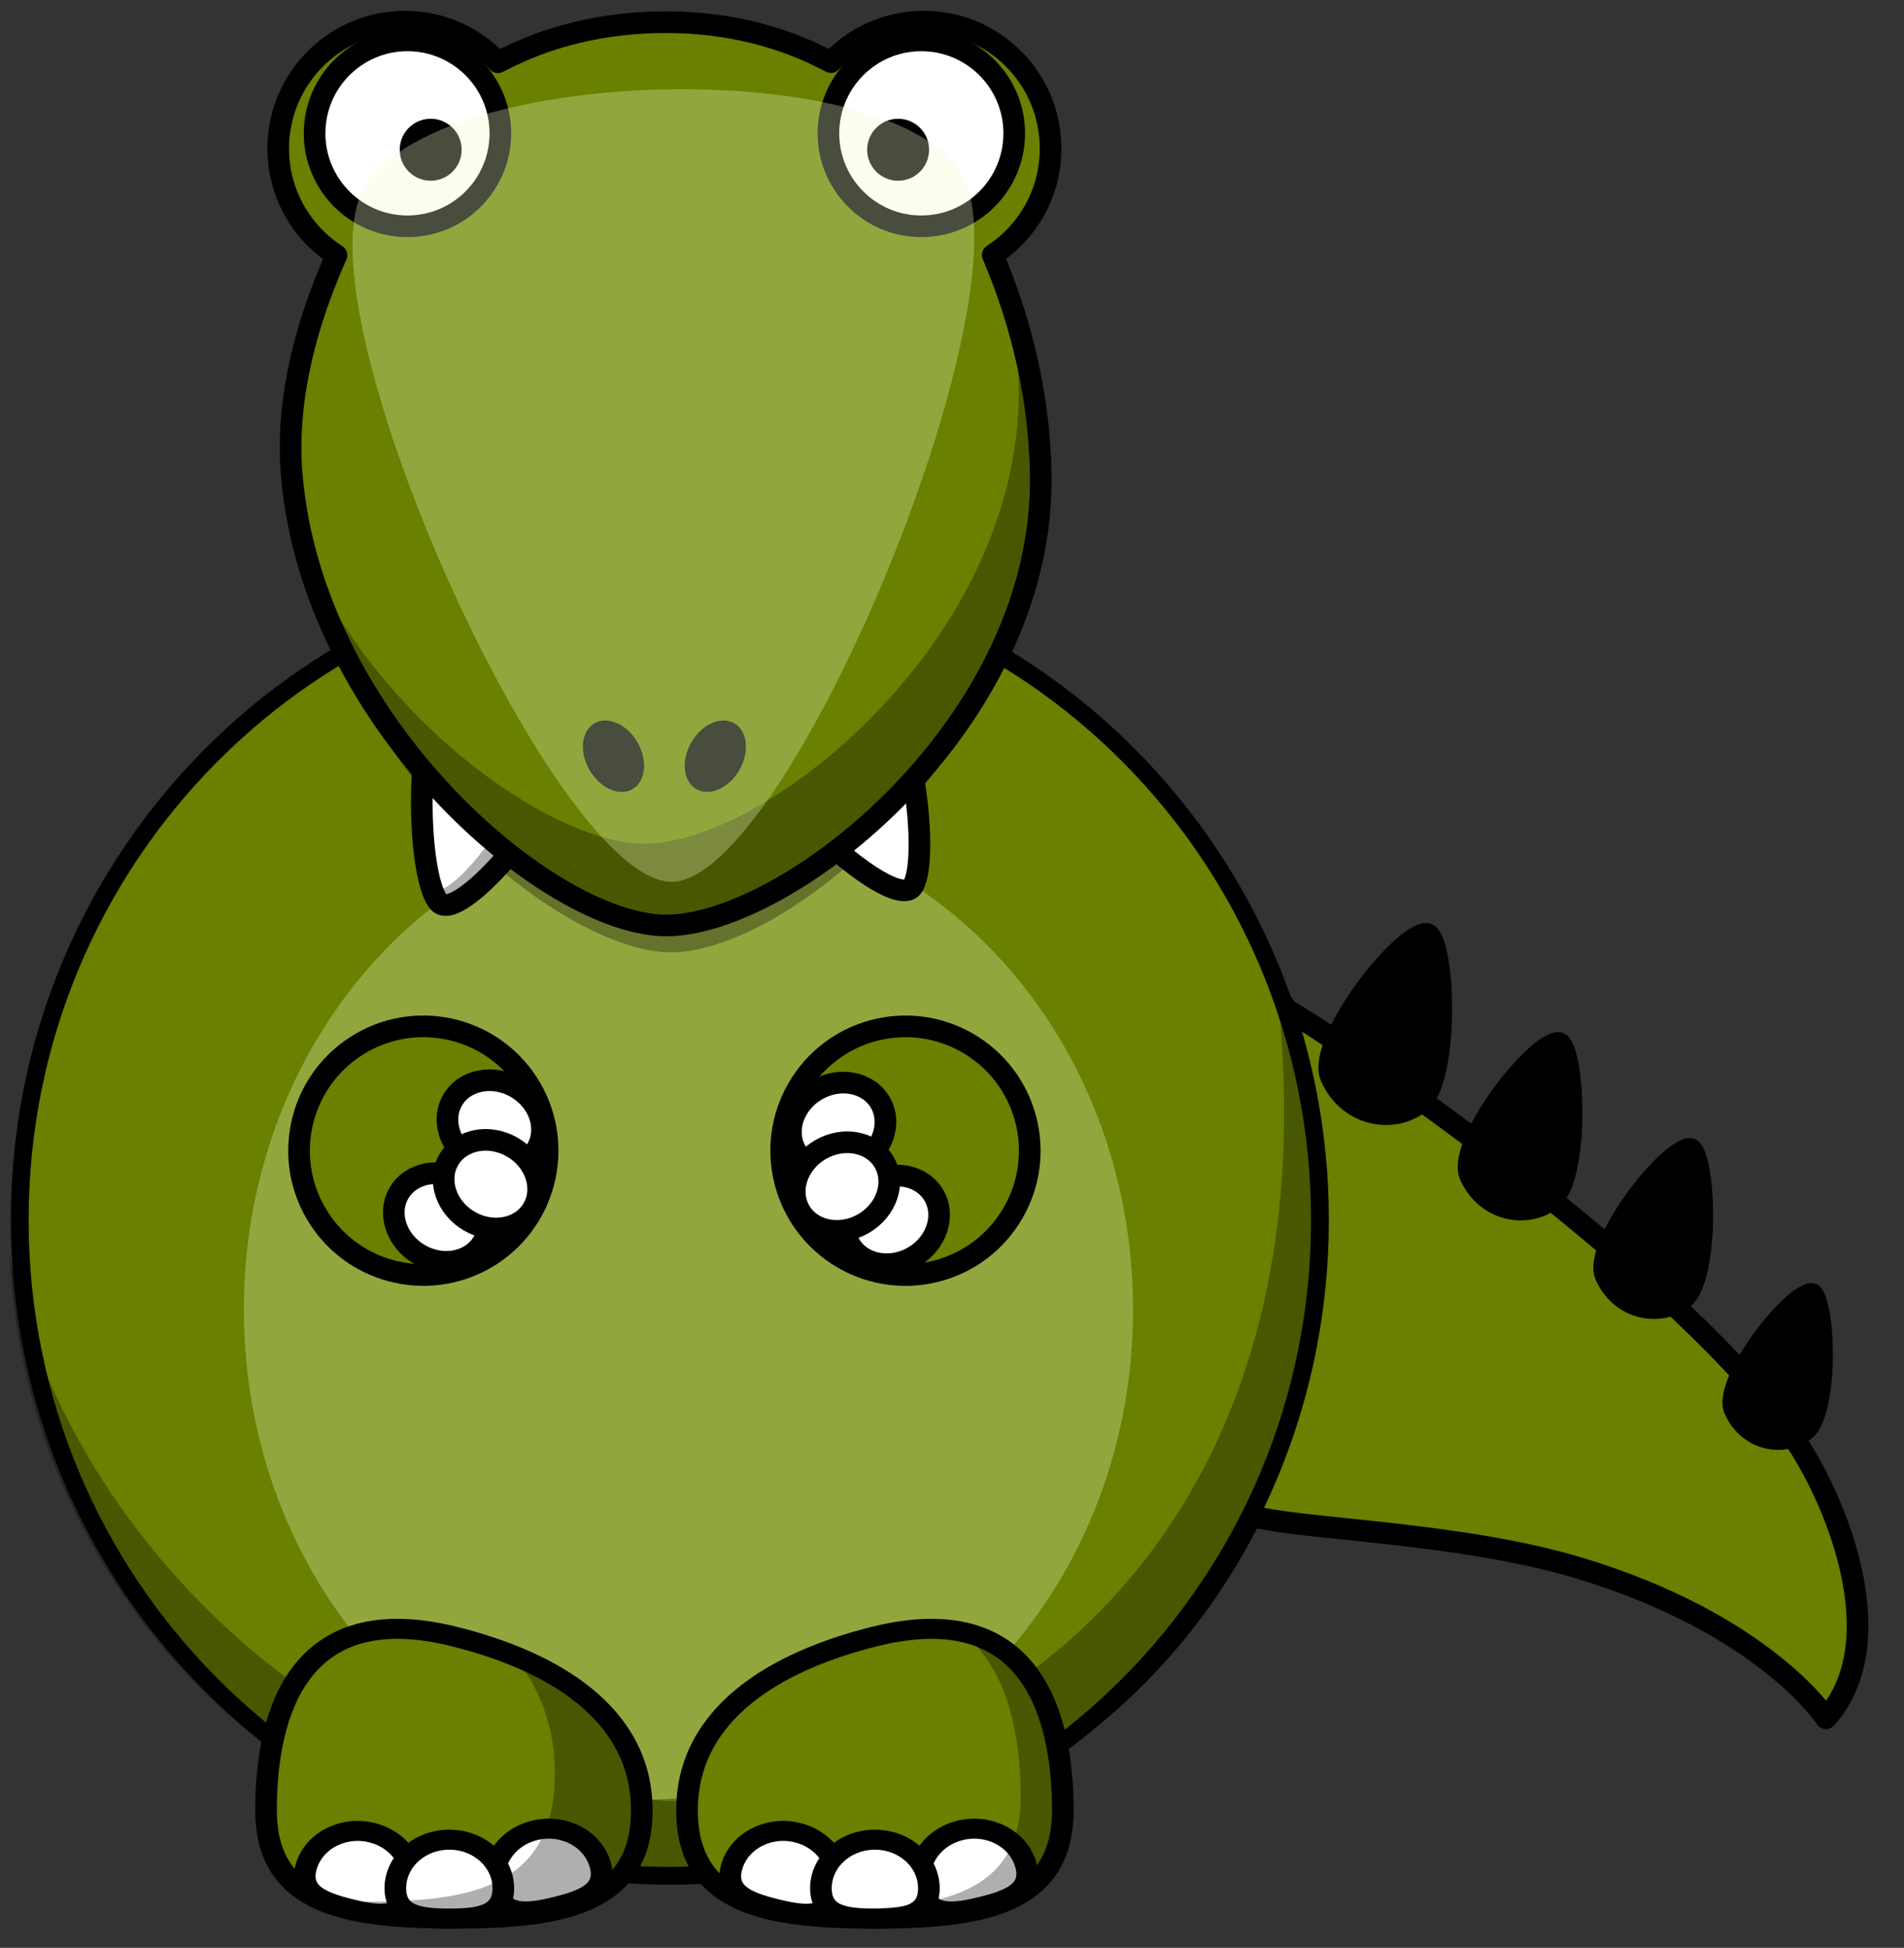 <svg width="352" height="360" xmlns="http://www.w3.org/2000/svg">

 <rect width="100%" height="100%" fill="#333333" stroke="none"/>

 <g label="Layer 1" id="imagebot_2">
  <path label="Layer 1" stroke-linejoin="round" stroke="#000000" stroke-linecap="round" stroke-width="4" fill="#698000" d="M 146.474 113.51 C 87.057 107.131 34.004 152.821 27.974 215.56 C 21.915 278.297 65.174 334.32 124.592 340.71 C 169.842 345.568 211.419 320.238 231.322 280.162 C 240.421 282.717 269.957 283.11 292.237 289.891 C 326.413 300.292 337.582 317.569 337.582 317.569 C 350.113 303.522 339.72 277.793 331.866 266.111 C 312.362 237.101 252.704 195.345 237.867 186.572 L 235.088 182.544 C 220.175 145.474 187.097 117.874 146.465 113.512 L 146.474 113.51 z" id="imagebot_53"/>
  <path transform="translate(0 -1) matrix(1 0 0 1 -202.526 -352.59)" label="Layer 1" stroke-linejoin="round" stroke="#000000" stroke-width="3.287" stroke-linecap="round" fill="#698000" d="M 446.547 579.07 C 446.567 646 392.754 700.27 326.362 700.27 C 259.969 700.26 206.157 645.99 206.177 579.06 C 206.162 512.13 259.98 457.87 326.372 457.87 S 446.577 512.15 446.547 579.07 z" id="imagebot_52"/>
  <path transform="translate(0.014 -2) matrix(1 0 0 1 -202.54 -350.59)" label="Layer 1" fill-opacity="0.301" fill="#f2ffcf" d="M 329.803 685.535 C 284.412 685.55 247.607 644.839 247.607 594.614 C 247.614 544.386 284.419 503.677 329.81 503.692 C 375.2 503.681 411.999 544.395 411.999 594.621 S 375.187 685.557 329.803 685.535 z" id="imagebot_51"/>
  <path transform="translate(0.014 -2) matrix(1 0 0 1 -202.54 -350.59)" label="Layer 1" fill-opacity="0.314" d="M439.19,537.51C439.28,539.37 439.19,541.27 439.33,543.14C446.67,637.69 385.05,685.29 318.17,685.29C265.892,685.29 214.67,636.69 204.31,584.68C207.245,648.96 260.359,700.24 325.36,700.24C392.24,700.25 446.52,645.97 446.52,579.09C446.52,564.49 443.94,550.48 439.19,537.51z" id="imagebot_50"/>
  <g label="Layer 1" transform="translate(49.175 295.44) matrix(1 0 0 0.925 -49.151 -275.279)" id="imagebot_35">
   <g id="imagebot_43">
    <path stroke-linejoin="round" stroke="#000000" stroke-width="4" stroke-linecap="round" fill="#698000" d="M49.158,339.91C49.151,359.1 64.704,361.54 83.89,361.54C103.08,361.54 118.63,359.1 118.62,339.91C118.63,320.73 102.43,310.14 83.893,305.17C55.063,297.44 49.153,320.72 49.158,339.91z" id="imagebot_49"/>
    <g stroke-linejoin="round" stroke="#000000" stroke-width="4" stroke-linecap="round" fill="#ffffff" id="imagebot_45">
     <path d="M110.93,350.73C112.32,355.92 108.18,357.73 102.85,359.16C97.525,360.59 93.032,361.08 91.644,355.9C90.253,350.72 93.446,345.36 98.771,343.93C104.1,342.5 109.54,345.55 110.93,350.73z" id="imagebot_48"/>
     <path d="M75.869,356.35C74.48,361.53 69.987,361.04 64.661,359.61S55.194,356.36 56.585,351.18C57.973,346 63.417,342.95 68.743,344.38C74.068,345.8 77.26,351.16 75.869,356.35z" id="imagebot_47"/>
     <path d="M93.027,355.5C93.029,360.86 88.559,361.54 83.045,361.54S73.062,360.86 73.064,355.49C73.062,350.13 77.533,345.78 83.046,345.78C88.561,345.78 93.029,350.13 93.027,355.5z" id="imagebot_46"/>
    </g>
    <path fill-opacity="0.314" d="M94.888,308.97C99.639,315.2 102.56,322.97 102.55,332.58C102.56,355.27 87,358.17 67.814,358.17C64.844,358.17 61.972,358.08 59.221,357.88C65.515,360.93 74.238,361.55 83.887,361.55C103.07,361.55 118.63,359.09 118.63,339.9C118.63,324.65 108.39,314.85 94.888,308.97z" id="imagebot_44"/>
   </g>
   <g id="imagebot_36">
    <path stroke-linejoin="round" stroke="#000000" stroke-width="4" stroke-linecap="round" fill="#698000" d="M196.46,339.92C196.46,359.1 180.91,361.55 161.72,361.55C142.54,361.55 126.98,359.1 126.99,339.91C126.98,320.73 143.19,310.14 161.72,305.17C190.56,297.45 196.46,320.73 196.46,339.92z" id="imagebot_42"/>
    <g stroke-linejoin="round" stroke="#000000" stroke-width="4" stroke-linecap="round" fill="#ffffff" id="imagebot_38">
     <path d="M189.6,350.74C191,355.92 186.85,357.74 181.53,359.16C176.2,360.59 171.71,361.09 170.32,355.9C168.93,350.72 172.12,345.36 177.45,343.93C182.77,342.51 188.22,345.55 189.6,350.74z" id="imagebot_41"/>
     <path d="M154.54,356.35C153.16,361.54 148.66,361.04 143.34,359.61C138.01,358.18 133.87,356.37 135.26,351.18C136.65,346 142.09,342.95 147.42,344.38C152.74,345.81 155.93,351.17 154.54,356.35z" id="imagebot_40"/>
     <path d="M171.7,355.5C171.71,360.87 167.24,361.55 161.72,361.55C156.21,361.55 151.74,360.86 151.74,355.5C151.74,350.13 156.21,345.78 161.72,345.78C167.24,345.78 171.71,350.13 171.7,355.5z" id="imagebot_39"/>
    </g>
    <path fill-opacity="0.314" d="M177.39,304.17C186.33,311.06 188.68,325.04 188.68,337.37C188.68,357.23 172.6,359.76 152.75,359.76C148.44,359.76 144.34,359.62 140.51,359.24C146.38,361.11 153.72,361.54 161.71,361.54C180.9,361.54 196.46,359.1 196.45,339.91C196.46,324.88 192.83,307.35 177.39,304.17z" id="imagebot_37"/>
   </g>
  </g>
  <g label="Layer 1" stroke-linejoin="round" stroke="#000000" stroke-width="4" stroke-linecap="round" transform="translate(0.014 -2) matrix(1 0 0 1 0.01 0)" id="imagebot_24">
   <g id="imagebot_30">
    <path fill="#698000" d="M98.139,203.18C104.48,214.17 100.72,228.22 89.729,234.57C78.739,240.91 64.686,237.15 58.34,226.16C51.995,215.17 55.76,201.12 66.75,194.77C77.741,188.42 91.793,192.19 98.139,203.18z" id="imagebot_34"/>
    <path fill="#ffffff" d="M85.473,220.17C89.778,222.66 91.496,227.74 89.313,231.52C87.129,235.3 81.87,236.35 77.565,233.87C73.26,231.38 71.542,226.3 73.725,222.52C75.909,218.74 81.168,217.68 85.473,220.17z" id="imagebot_33"/>
    <path fill="#ffffff" d="M95.391,202.99C99.696,205.48 101.42,210.56 99.232,214.34C97.048,218.12 91.789,219.17 87.484,216.69C83.179,214.2 81.46,209.12 83.643,205.34C85.827,201.56 91.086,200.5 95.391,202.99z" id="imagebot_32"/>
    <path fill="#ffffff" d="M94.682,214.01C98.987,216.5 100.71,221.58 98.523,225.36C96.338,229.14 91.079,230.2 86.774,227.71C82.47,225.23 80.751,220.15 82.934,216.36C85.118,212.58 90.377,211.53 94.682,214.01z" id="imagebot_31"/>
   </g>
   <g id="imagebot_25">
    <path fill="#698000" d="M187.27,226.16C180.93,237.15 166.88,240.92 155.89,234.57S141.13,214.17 147.48,203.18C153.82,192.19 167.87,188.43 178.86,194.77C189.85,201.12 193.62,215.17 187.27,226.16z" id="imagebot_29"/>
    <path fill="#ffffff" d="M160.9,220.61C156.6,223.09 154.88,228.17 157.06,231.96C159.24,235.74 164.5,236.79 168.81,234.31C173.11,231.82 174.83,226.74 172.65,222.96C170.46,219.17 165.2,218.12 160.9,220.61z" id="imagebot_28"/>
    <path fill="#ffffff" d="M150.98,203.43C146.68,205.91 144.96,211 147.14,214.78S154.58,219.61 158.89,217.13C163.19,214.64 164.91,209.56 162.73,205.78C160.54,202 155.29,200.94 150.98,203.43z" id="imagebot_27"/>
    <path fill="#ffffff" d="M151.69,214.45C147.38,216.94 145.67,222.02 147.85,225.8S155.29,230.63 159.6,228.15C163.9,225.66 165.62,220.58 163.44,216.8C161.25,213.02 156,211.97 151.69,214.45z" id="imagebot_26"/>
   </g>
  </g>
  <path transform="translate(0.014 -2) matrix(1 0 0 1 -202.54 -350.59)" label="Layer 1" fill-opacity="0.314" d="M386.22,405.46C387.65,413.243 389.17,421.493 389.17,430.064C389.17,476.134 344.34,513.524 322.61,513.524C305.77,513.524 272.928,489.304 260.759,455.814C266.952,496.864 307.25,528.604 326.53,528.604C348.25,528.604 393.09,491.204 393.09,445.137C393.09,430.778 390.31,417.264 386.22,405.46z" id="imagebot_23"/>
  <path transform="translate(1 -2) matrix(1 0 0 1 -204.526 -357.59)" label="Layer 1" stroke-linejoin="round" stroke="#000000" stroke-width="4" fill="#ffffff" d="M342.21,492.22C339.391,502.278 368.895,529.066 372.305,523.358C375.714,517.64 371.563,486.966 363.659,482.413C356.219,478.123 345.173,481.644 342.21,492.22L342.21,492.22z" id="imagebot_22"/>
  <g label="Layer 1" transform="translate(0 2) matrix(1 0 0 1 2.024 -10)" id="imagebot_19">
   <path stroke-linejoin="round" stroke="#000000" stroke-width="4" fill="#ffffff" d="M104.11,139.4C108.41,148.92 83.272,179.84 79.046,174.71C74.819,169.57 74.308,138.62 81.437,132.93C88.143,127.57 99.592,129.39 104.11,139.4z" id="imagebot_21"/>
   <path fill-opacity="0.314" d="M104.11,139.39C108.4,148.91 83.256,179.86 79.03,174.72C78.622,174.23 78.27,173.49 77.936,172.57C83.686,174.35 103.92,143.4 98.948,134.68C98.268,133.48 97.473,132.42 96.626,131.5C99.694,133 102.39,135.6 104.11,139.39z" id="imagebot_20"/>
  </g>
  <g label="Layer 1" transform="translate(0 4) matrix(1 0 0 1 0.024 -2)" id="imagebot_16">
   <path stroke-linejoin="round" stroke="#000000" stroke-width="4" stroke-linecap="round" fill="#698000" d="M183.51,45.123C189.95,40.943 194.21,33.695 194.2,25.449C194.21,12.499 183.71,2 170.76,2C163.98,2 157.88,4.882 153.6,9.484C144.73,4.752 134.52,2.101 123.14,2.101C111.38,2.101 100.98,4.757 92.039,9.509C87.758,4.893 81.643,2 74.851,2C61.901,2 51.407,12.499 51.409,25.449C51.408,33.73 55.704,41.004 62.186,45.176C57.02,56.73 52.727,71.161 53.897,85.569C57.618,131.42 101.38,169.04 123.14,169.04C145.74,169.04 193.19,131.63 192.38,85.569C192.1,69.793 188.1,55.917 183.51,45.123z" id="imagebot_18"/>
   <path fill-opacity="0.314" d="M185.25,45.876C186.73,53.659 188.32,61.909 188.32,70.48C188.32,116.55 141.68,153.94 119.08,153.94C101.56,153.94 67.388,129.72 54.728,96.231C61.17,137.28 103.1,169.02 123.15,169.02C145.75,169.02 192.39,131.62 192.39,85.553C192.39,71.194 189.5,57.68 185.25,45.876z" id="imagebot_17"/>
  </g>
  <g label="Layer 1" transform="translate(0.014 -2) matrix(1 0 0 1 0.01 0)" id="imagebot_7">
   <g id="imagebot_12">
    <g id="imagebot_13">
     <path stroke-linejoin="round" stroke="#000000" stroke-width="4" stroke-linecap="round" fill="#ffffff" d="M92.48,26.647C92.484,36.131 84.793,43.824 75.308,43.824C65.821,43.824 58.132,36.132 58.134,26.647C58.132,17.16 65.821,9.468 75.308,9.468C84.793,9.468 92.484,17.16 92.48,26.647z" id="imagebot_15"/>
     <path d="M85.325,29.677C85.327,32.839 82.762,35.403 79.601,35.403C76.438,35.403 73.875,32.84 73.877,29.677C73.875,26.515 76.438,23.95 79.601,23.95C82.762,23.951 85.327,26.515 85.325,29.677z" id="imagebot_14"/>
    </g>
   </g>
   <g id="imagebot_8">
    <g id="imagebot_9">
     <path stroke-linejoin="round" stroke="#000000" stroke-width="4" stroke-linecap="round" fill="#ffffff" d="M153.13,26.647C153.13,36.131 160.82,43.824 170.31,43.824C179.79,43.824 187.48,36.132 187.48,26.647C187.48,17.16 179.79,9.468 170.31,9.468C160.82,9.468 153.13,17.16 153.13,26.647z" id="imagebot_11"/>
     <path d="M160.29,29.677C160.29,32.839 162.85,35.403 166.01,35.403C169.18,35.403 171.74,32.84 171.74,29.677C171.74,26.515 169.18,23.95 166.01,23.95C162.85,23.951 160.29,26.515 160.29,29.677z" id="imagebot_10"/>
    </g>
   </g>
  </g>
  <g label="Layer 1" transform="translate(0.014 -2) matrix(1 0 0 1 0.01 0)" id="imagebot_4">
   <path d="M136.66,144.32C134.72,147.68 131.16,149.26 128.71,147.85C126.26,146.43 125.84,142.56 127.78,139.2S133.28,134.26 135.73,135.68C138.18,137.09 138.6,140.96 136.66,144.32z" id="imagebot_6"/>
   <path d="M108.96,144.32C110.9,147.68 114.46,149.26 116.91,147.85C119.36,146.43 119.77,142.56 117.83,139.2S112.33,134.26 109.88,135.68C107.43,137.09 107.02,140.96 108.96,144.32z" id="imagebot_5"/>
  </g>
  <path label="Layer 1" fill-rule="evenodd" fill="#f2ffcf" fill-opacity="0.301" d="M 124.331 162.977 C 103.095 163.507 56.353 60.819 66.623 36.2 C 76.894 11.583 167.424 9.321 178.387 33.408 C 189.352 57.495 145.567 162.442 124.332 162.974 L 124.331 162.977 z" id="imagebot_3"/>
  <title>Layer 1</title>
  <g id="imagebot_54" label="Layer 1" transform="rotate(-180 327.986 251.906) matrix(0.625 0 0 0.625 270.901 155.859)">
   <path id="imagebot_55" stroke-linejoin="round" stroke="#000000" stroke-width="4" fill="#000000" d="M104.11,139.4C108.41,148.92 83.272,179.84 79.046,174.71C74.819,169.57 74.308,138.62 81.437,132.93C88.143,127.57 99.592,129.39 104.11,139.4z"/>
   <path fill="#000000" id="imagebot_56" fill-opacity="0.314" d="M104.11,139.39C108.4,148.91 83.256,179.86 79.03,174.72C78.622,174.23 78.27,173.49 77.936,172.57C83.686,174.35 103.92,143.4 98.948,134.68C98.268,133.48 97.473,132.42 96.626,131.5C99.694,133 102.39,135.6 104.11,139.39z"/>
  </g>
  <g id="imagebot_57" label="Layer 1" transform="rotate(-180 304.894 226.3) matrix(0.678 0 0 0.678 242.941 122.061)">
   <path id="imagebot_58" stroke-linejoin="round" stroke="#000000" stroke-width="4" fill="#000000" d="M104.11,139.4C108.41,148.92 83.272,179.84 79.046,174.71C74.819,169.57 74.308,138.62 81.437,132.93C88.143,127.57 99.592,129.39 104.11,139.4z"/>
   <path fill="#000000" id="imagebot_59" fill-opacity="0.314" d="M104.11,139.39C108.4,148.91 83.256,179.86 79.03,174.72C78.622,174.23 78.27,173.49 77.936,172.57C83.686,174.35 103.92,143.4 98.948,134.68C98.268,133.48 97.473,132.42 96.626,131.5C99.694,133 102.39,135.6 104.11,139.39z"/>
  </g>
  <g id="imagebot_60" label="Layer 1" transform="rotate(-180 280.262 207.396) matrix(0.706 0 0 0.706 215.767 98.881)">
   <path id="imagebot_61" stroke-linejoin="round" stroke="#000000" stroke-width="4" fill="#000000" d="M104.11,139.4C108.41,148.92 83.272,179.84 79.046,174.71C74.819,169.57 74.308,138.62 81.437,132.93C88.143,127.57 99.592,129.39 104.11,139.4z"/>
   <path fill="#000000" id="imagebot_62" fill-opacity="0.314" d="M104.11,139.39C108.4,148.91 83.256,179.86 79.03,174.72C78.622,174.23 78.27,173.49 77.936,172.57C83.686,174.35 103.92,143.4 98.948,134.68C98.268,133.48 97.473,132.42 96.626,131.5C99.694,133 102.39,135.6 104.11,139.39z"/>
  </g>
  <g id="imagebot_63" label="Layer 1" transform="rotate(180 255.247 188.373) matrix(0.757 0 0 0.757 186.049 71.945)">
   <path id="imagebot_64" stroke-linejoin="round" stroke="#000000" stroke-width="4" fill="#000000" d="M104.11,139.4C108.41,148.92 83.272,179.84 79.046,174.71C74.819,169.57 74.308,138.62 81.437,132.93C88.143,127.57 99.592,129.39 104.11,139.4z"/>
   <path fill="#000000" id="imagebot_65" fill-opacity="0.314" d="M104.11,139.39C108.4,148.91 83.256,179.86 79.03,174.72C78.622,174.23 78.27,173.49 77.936,172.57C83.686,174.35 103.92,143.4 98.948,134.68C98.268,133.48 97.473,132.42 96.626,131.5C99.694,133 102.39,135.6 104.11,139.39z"/>
  </g>
 </g>
</svg>
